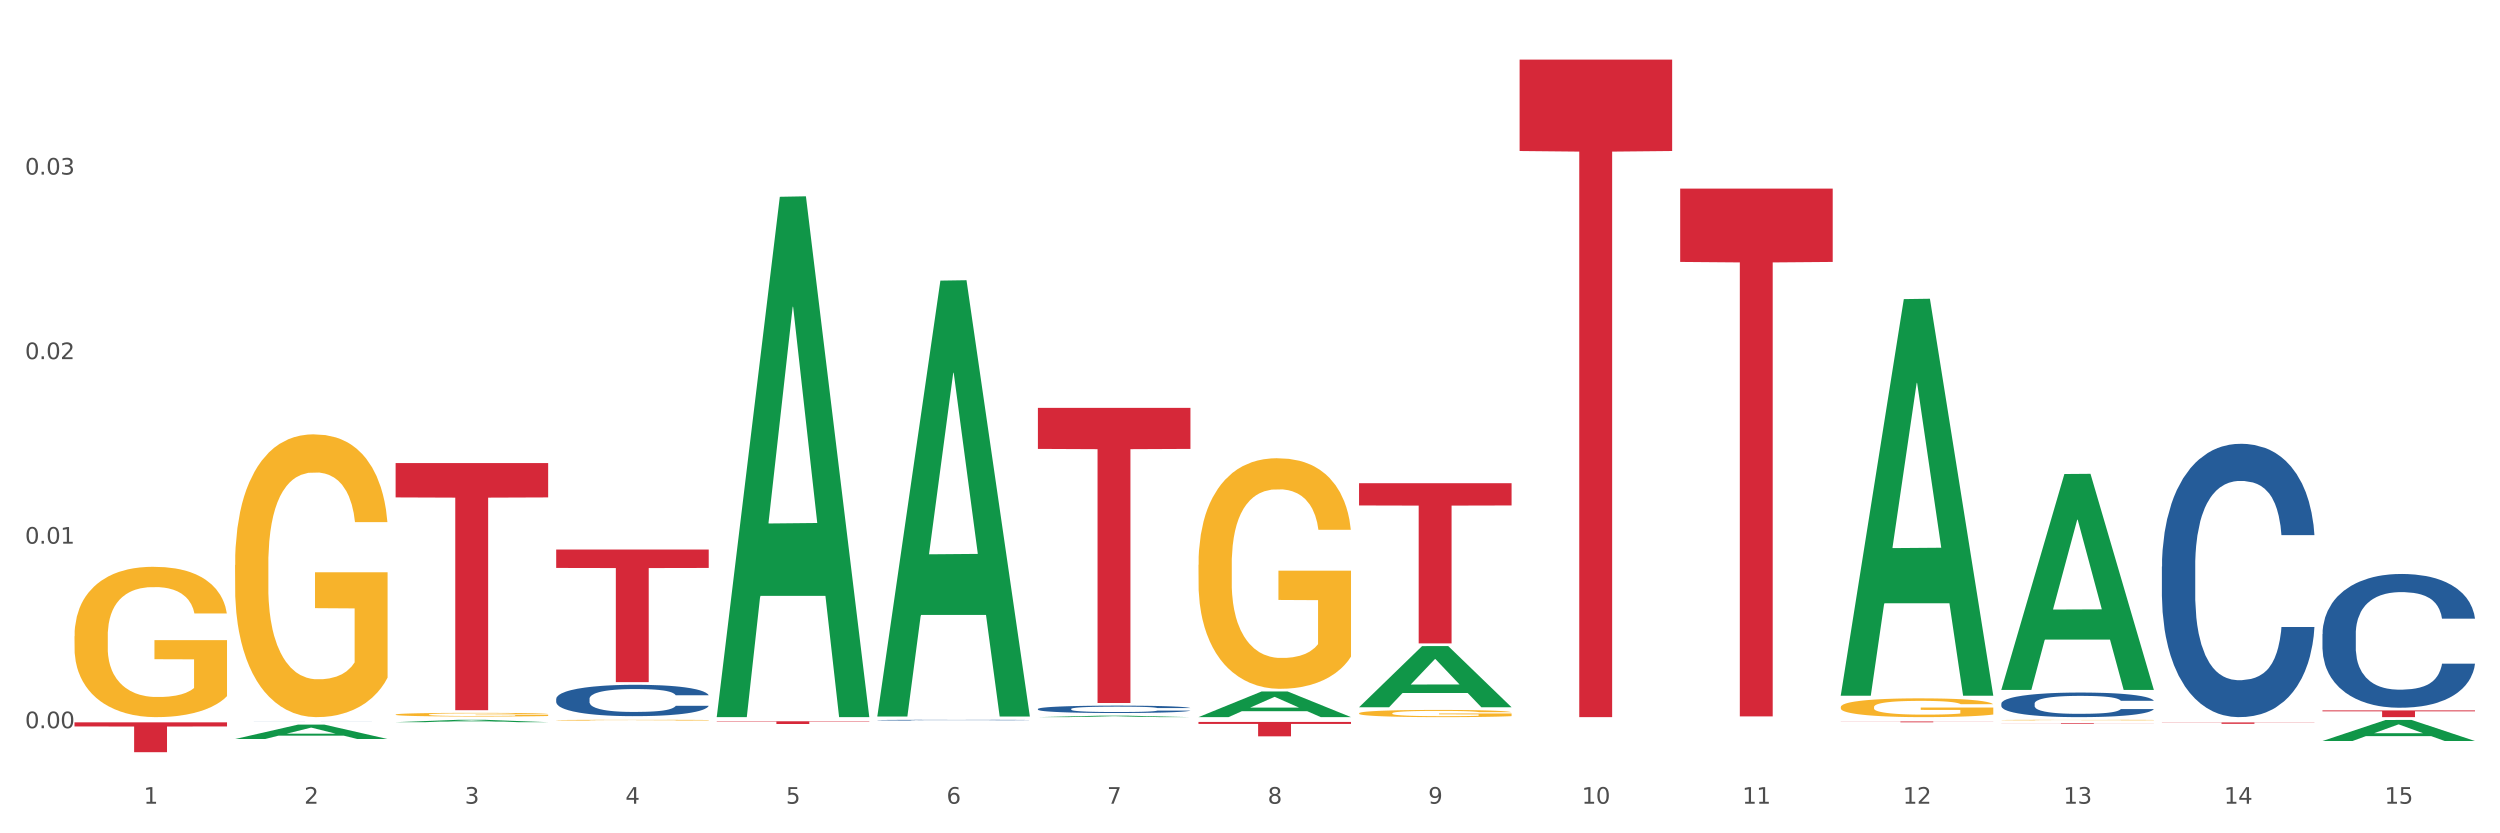 <?xml version="1.0" encoding="utf-8" standalone="no"?>
<!DOCTYPE svg PUBLIC "-//W3C//DTD SVG 1.1//EN"
  "http://www.w3.org/Graphics/SVG/1.1/DTD/svg11.dtd">
<svg xmlns:xlink="http://www.w3.org/1999/xlink" width="1080pt" height="360pt" viewBox="0 0 1080 360" xmlns="http://www.w3.org/2000/svg" version="1.1">
 <rect x="0" y="0" width="1080" height="360" fill="#333333" stroke="none"/>
 <defs>
  <style type="text/css">*{stroke-linejoin: round; stroke-linecap: butt}</style>
 </defs>
 <g id="figure_1">
  <g id="patch_1">
   <path d="M 0 360 
L 1080 360 
L 1080 0 
L 0 0 
z
" style="fill: #ffffff; stroke: #ffffff; stroke-linejoin: miter"/>
  </g>
  <g id="axes_1">
   <g id="matplotlib.axis_1">
    <g id="xtick_1">
     <g id="text_1">
      <!-- 1 -->
      <g style="fill: #4d4d4d" transform="translate(62.07 347.204) scale(0.096 -0.096)">
       <defs>
        <path id="DejaVuSans-31" d="M 794 531 
L 1825 531 
L 1825 4091 
L 703 3866 
L 703 4441 
L 1819 4666 
L 2450 4666 
L 2450 531 
L 3481 531 
L 3481 0 
L 794 0 
L 794 531 
z
" transform="scale(0.016)"/>
       </defs>
       <use xlink:href="#DejaVuSans-31"/>
      </g>
     </g>
    </g>
    <g id="xtick_2">
     <g id="text_2">
      <!-- 2 -->
      <g style="fill: #4d4d4d" transform="translate(131.436 347.204) scale(0.096 -0.096)">
       <defs>
        <path id="DejaVuSans-32" d="M 1228 531 
L 3431 531 
L 3431 0 
L 469 0 
L 469 531 
Q 828 903 1448 1529 
Q 2069 2156 2228 2338 
Q 2531 2678 2651 2914 
Q 2772 3150 2772 3378 
Q 2772 3750 2511 3984 
Q 2250 4219 1831 4219 
Q 1534 4219 1204 4116 
Q 875 4013 500 3803 
L 500 4441 
Q 881 4594 1212 4672 
Q 1544 4750 1819 4750 
Q 2544 4750 2975 4387 
Q 3406 4025 3406 3419 
Q 3406 3131 3298 2873 
Q 3191 2616 2906 2266 
Q 2828 2175 2409 1742 
Q 1991 1309 1228 531 
z
" transform="scale(0.016)"/>
       </defs>
       <use xlink:href="#DejaVuSans-32"/>
      </g>
     </g>
    </g>
    <g id="xtick_3">
     <g id="text_3">
      <!-- 3 -->
      <g style="fill: #4d4d4d" transform="translate(200.802 347.204) scale(0.096 -0.096)">
       <defs>
        <path id="DejaVuSans-33" d="M 2597 2516 
Q 3050 2419 3304 2112 
Q 3559 1806 3559 1356 
Q 3559 666 3084 287 
Q 2609 -91 1734 -91 
Q 1441 -91 1130 -33 
Q 819 25 488 141 
L 488 750 
Q 750 597 1062 519 
Q 1375 441 1716 441 
Q 2309 441 2620 675 
Q 2931 909 2931 1356 
Q 2931 1769 2642 2001 
Q 2353 2234 1838 2234 
L 1294 2234 
L 1294 2753 
L 1863 2753 
Q 2328 2753 2575 2939 
Q 2822 3125 2822 3475 
Q 2822 3834 2567 4026 
Q 2313 4219 1838 4219 
Q 1578 4219 1281 4162 
Q 984 4106 628 3988 
L 628 4550 
Q 988 4650 1302 4700 
Q 1616 4750 1894 4750 
Q 2613 4750 3031 4423 
Q 3450 4097 3450 3541 
Q 3450 3153 3228 2886 
Q 3006 2619 2597 2516 
z
" transform="scale(0.016)"/>
       </defs>
       <use xlink:href="#DejaVuSans-33"/>
      </g>
     </g>
    </g>
    <g id="xtick_4">
     <g id="text_4">
      <!-- 4 -->
      <g style="fill: #4d4d4d" transform="translate(270.169 347.204) scale(0.096 -0.096)">
       <defs>
        <path id="DejaVuSans-34" d="M 2419 4116 
L 825 1625 
L 2419 1625 
L 2419 4116 
z
M 2253 4666 
L 3047 4666 
L 3047 1625 
L 3713 1625 
L 3713 1100 
L 3047 1100 
L 3047 0 
L 2419 0 
L 2419 1100 
L 313 1100 
L 313 1709 
L 2253 4666 
z
" transform="scale(0.016)"/>
       </defs>
       <use xlink:href="#DejaVuSans-34"/>
      </g>
     </g>
    </g>
    <g id="xtick_5">
     <g id="text_5">
      <!-- 5 -->
      <g style="fill: #4d4d4d" transform="translate(339.535 347.204) scale(0.096 -0.096)">
       <defs>
        <path id="DejaVuSans-35" d="M 691 4666 
L 3169 4666 
L 3169 4134 
L 1269 4134 
L 1269 2991 
Q 1406 3038 1543 3061 
Q 1681 3084 1819 3084 
Q 2600 3084 3056 2656 
Q 3513 2228 3513 1497 
Q 3513 744 3044 326 
Q 2575 -91 1722 -91 
Q 1428 -91 1123 -41 
Q 819 9 494 109 
L 494 744 
Q 775 591 1075 516 
Q 1375 441 1709 441 
Q 2250 441 2565 725 
Q 2881 1009 2881 1497 
Q 2881 1984 2565 2268 
Q 2250 2553 1709 2553 
Q 1456 2553 1204 2497 
Q 953 2441 691 2322 
L 691 4666 
z
" transform="scale(0.016)"/>
       </defs>
       <use xlink:href="#DejaVuSans-35"/>
      </g>
     </g>
    </g>
    <g id="xtick_6">
     <g id="text_6">
      <!-- 6 -->
      <g style="fill: #4d4d4d" transform="translate(408.901 347.204) scale(0.096 -0.096)">
       <defs>
        <path id="DejaVuSans-36" d="M 2113 2584 
Q 1688 2584 1439 2293 
Q 1191 2003 1191 1497 
Q 1191 994 1439 701 
Q 1688 409 2113 409 
Q 2538 409 2786 701 
Q 3034 994 3034 1497 
Q 3034 2003 2786 2293 
Q 2538 2584 2113 2584 
z
M 3366 4563 
L 3366 3988 
Q 3128 4100 2886 4159 
Q 2644 4219 2406 4219 
Q 1781 4219 1451 3797 
Q 1122 3375 1075 2522 
Q 1259 2794 1537 2939 
Q 1816 3084 2150 3084 
Q 2853 3084 3261 2657 
Q 3669 2231 3669 1497 
Q 3669 778 3244 343 
Q 2819 -91 2113 -91 
Q 1303 -91 875 529 
Q 447 1150 447 2328 
Q 447 3434 972 4092 
Q 1497 4750 2381 4750 
Q 2619 4750 2861 4703 
Q 3103 4656 3366 4563 
z
" transform="scale(0.016)"/>
       </defs>
       <use xlink:href="#DejaVuSans-36"/>
      </g>
     </g>
    </g>
    <g id="xtick_7">
     <g id="text_7">
      <!-- 7 -->
      <g style="fill: #4d4d4d" transform="translate(478.267 347.204) scale(0.096 -0.096)">
       <defs>
        <path id="DejaVuSans-37" d="M 525 4666 
L 3525 4666 
L 3525 4397 
L 1831 0 
L 1172 0 
L 2766 4134 
L 525 4134 
L 525 4666 
z
" transform="scale(0.016)"/>
       </defs>
       <use xlink:href="#DejaVuSans-37"/>
      </g>
     </g>
    </g>
    <g id="xtick_8">
     <g id="text_8">
      <!-- 8 -->
      <g style="fill: #4d4d4d" transform="translate(547.634 347.204) scale(0.096 -0.096)">
       <defs>
        <path id="DejaVuSans-38" d="M 2034 2216 
Q 1584 2216 1326 1975 
Q 1069 1734 1069 1313 
Q 1069 891 1326 650 
Q 1584 409 2034 409 
Q 2484 409 2743 651 
Q 3003 894 3003 1313 
Q 3003 1734 2745 1975 
Q 2488 2216 2034 2216 
z
M 1403 2484 
Q 997 2584 770 2862 
Q 544 3141 544 3541 
Q 544 4100 942 4425 
Q 1341 4750 2034 4750 
Q 2731 4750 3128 4425 
Q 3525 4100 3525 3541 
Q 3525 3141 3298 2862 
Q 3072 2584 2669 2484 
Q 3125 2378 3379 2068 
Q 3634 1759 3634 1313 
Q 3634 634 3220 271 
Q 2806 -91 2034 -91 
Q 1263 -91 848 271 
Q 434 634 434 1313 
Q 434 1759 690 2068 
Q 947 2378 1403 2484 
z
M 1172 3481 
Q 1172 3119 1398 2916 
Q 1625 2713 2034 2713 
Q 2441 2713 2670 2916 
Q 2900 3119 2900 3481 
Q 2900 3844 2670 4047 
Q 2441 4250 2034 4250 
Q 1625 4250 1398 4047 
Q 1172 3844 1172 3481 
z
" transform="scale(0.016)"/>
       </defs>
       <use xlink:href="#DejaVuSans-38"/>
      </g>
     </g>
    </g>
    <g id="xtick_9">
     <g id="text_9">
      <!-- 9 -->
      <g style="fill: #4d4d4d" transform="translate(617 347.204) scale(0.096 -0.096)">
       <defs>
        <path id="DejaVuSans-39" d="M 703 97 
L 703 672 
Q 941 559 1184 500 
Q 1428 441 1663 441 
Q 2288 441 2617 861 
Q 2947 1281 2994 2138 
Q 2813 1869 2534 1725 
Q 2256 1581 1919 1581 
Q 1219 1581 811 2004 
Q 403 2428 403 3163 
Q 403 3881 828 4315 
Q 1253 4750 1959 4750 
Q 2769 4750 3195 4129 
Q 3622 3509 3622 2328 
Q 3622 1225 3098 567 
Q 2575 -91 1691 -91 
Q 1453 -91 1209 -44 
Q 966 3 703 97 
z
M 1959 2075 
Q 2384 2075 2632 2365 
Q 2881 2656 2881 3163 
Q 2881 3666 2632 3958 
Q 2384 4250 1959 4250 
Q 1534 4250 1286 3958 
Q 1038 3666 1038 3163 
Q 1038 2656 1286 2365 
Q 1534 2075 1959 2075 
z
" transform="scale(0.016)"/>
       </defs>
       <use xlink:href="#DejaVuSans-39"/>
      </g>
     </g>
    </g>
    <g id="xtick_10">
     <g id="text_10">
      <!-- 10 -->
      <g style="fill: #4d4d4d" transform="translate(683.312 347.204) scale(0.096 -0.096)">
       <defs>
        <path id="DejaVuSans-30" d="M 2034 4250 
Q 1547 4250 1301 3770 
Q 1056 3291 1056 2328 
Q 1056 1369 1301 889 
Q 1547 409 2034 409 
Q 2525 409 2770 889 
Q 3016 1369 3016 2328 
Q 3016 3291 2770 3770 
Q 2525 4250 2034 4250 
z
M 2034 4750 
Q 2819 4750 3233 4129 
Q 3647 3509 3647 2328 
Q 3647 1150 3233 529 
Q 2819 -91 2034 -91 
Q 1250 -91 836 529 
Q 422 1150 422 2328 
Q 422 3509 836 4129 
Q 1250 4750 2034 4750 
z
" transform="scale(0.016)"/>
       </defs>
       <use xlink:href="#DejaVuSans-31"/>
       <use xlink:href="#DejaVuSans-30" transform="translate(63.623 0)"/>
      </g>
     </g>
    </g>
    <g id="xtick_11">
     <g id="text_11">
      <!-- 11 -->
      <g style="fill: #4d4d4d" transform="translate(752.678 347.204) scale(0.096 -0.096)">
       <use xlink:href="#DejaVuSans-31"/>
       <use xlink:href="#DejaVuSans-31" transform="translate(63.623 0)"/>
      </g>
     </g>
    </g>
    <g id="xtick_12">
     <g id="text_12">
      <!-- 12 -->
      <g style="fill: #4d4d4d" transform="translate(822.044 347.204) scale(0.096 -0.096)">
       <use xlink:href="#DejaVuSans-31"/>
       <use xlink:href="#DejaVuSans-32" transform="translate(63.623 0)"/>
      </g>
     </g>
    </g>
    <g id="xtick_13">
     <g id="text_13">
      <!-- 13 -->
      <g style="fill: #4d4d4d" transform="translate(891.411 347.204) scale(0.096 -0.096)">
       <use xlink:href="#DejaVuSans-31"/>
       <use xlink:href="#DejaVuSans-33" transform="translate(63.623 0)"/>
      </g>
     </g>
    </g>
    <g id="xtick_14">
     <g id="text_14">
      <!-- 14 -->
      <g style="fill: #4d4d4d" transform="translate(960.777 347.204) scale(0.096 -0.096)">
       <use xlink:href="#DejaVuSans-31"/>
       <use xlink:href="#DejaVuSans-34" transform="translate(63.623 0)"/>
      </g>
     </g>
    </g>
    <g id="xtick_15">
     <g id="text_15">
      <!-- 15 -->
      <g style="fill: #4d4d4d" transform="translate(1030.143 347.204) scale(0.096 -0.096)">
       <use xlink:href="#DejaVuSans-31"/>
       <use xlink:href="#DejaVuSans-35" transform="translate(63.623 0)"/>
      </g>
     </g>
    </g>
    <g id="xtick_16"/>
    <g id="xtick_17"/>
    <g id="xtick_18"/>
    <g id="xtick_19"/>
    <g id="xtick_20"/>
    <g id="xtick_21"/>
    <g id="xtick_22"/>
    <g id="xtick_23"/>
    <g id="xtick_24"/>
    <g id="xtick_25"/>
    <g id="xtick_26"/>
    <g id="xtick_27"/>
    <g id="xtick_28"/>
    <g id="xtick_29"/>
   </g>
   <g id="matplotlib.axis_2">
    <g id="ytick_1">
     <g id="text_16">
      <!-- 0.00 -->
      <g style="fill: #4d4d4d" transform="translate(10.8 314.595) scale(0.096 -0.096)">
       <defs>
        <path id="DejaVuSans-2e" d="M 684 794 
L 1344 794 
L 1344 0 
L 684 0 
L 684 794 
z
" transform="scale(0.016)"/>
       </defs>
       <use xlink:href="#DejaVuSans-30"/>
       <use xlink:href="#DejaVuSans-2e" transform="translate(63.623 0)"/>
       <use xlink:href="#DejaVuSans-30" transform="translate(95.41 0)"/>
       <use xlink:href="#DejaVuSans-30" transform="translate(159.033 0)"/>
      </g>
     </g>
    </g>
    <g id="ytick_2">
     <g id="text_17">
      <!-- 0.01 -->
      <g style="fill: #4d4d4d" transform="translate(10.8 234.872) scale(0.096 -0.096)">
       <use xlink:href="#DejaVuSans-30"/>
       <use xlink:href="#DejaVuSans-2e" transform="translate(63.623 0)"/>
       <use xlink:href="#DejaVuSans-30" transform="translate(95.41 0)"/>
       <use xlink:href="#DejaVuSans-31" transform="translate(159.033 0)"/>
      </g>
     </g>
    </g>
    <g id="ytick_3">
     <g id="text_18">
      <!-- 0.02 -->
      <g style="fill: #4d4d4d" transform="translate(10.8 155.149) scale(0.096 -0.096)">
       <use xlink:href="#DejaVuSans-30"/>
       <use xlink:href="#DejaVuSans-2e" transform="translate(63.623 0)"/>
       <use xlink:href="#DejaVuSans-30" transform="translate(95.41 0)"/>
       <use xlink:href="#DejaVuSans-32" transform="translate(159.033 0)"/>
      </g>
     </g>
    </g>
    <g id="ytick_4">
     <g id="text_19">
      <!-- 0.03 -->
      <g style="fill: #4d4d4d" transform="translate(10.8 75.427) scale(0.096 -0.096)">
       <use xlink:href="#DejaVuSans-30"/>
       <use xlink:href="#DejaVuSans-2e" transform="translate(63.623 0)"/>
       <use xlink:href="#DejaVuSans-30" transform="translate(95.41 0)"/>
       <use xlink:href="#DejaVuSans-33" transform="translate(159.033 0)"/>
      </g>
     </g>
    </g>
    <g id="ytick_5"/>
    <g id="ytick_6"/>
    <g id="ytick_7"/>
    <g id="ytick_8"/>
   </g>
   <g id="PolyCollection_1">
    <path d="M 101.541 319.25 
L 101.609 319.244 
L 128.784 313.022 
L 140.061 313.016 
L 167.439 319.262 
L 154.395 319.262 
L 148.485 317.807 
L 120.427 317.807 
L 120.224 317.831 
L 114.517 319.262 
L 101.541 319.262 
L 101.541 319.25 
L 123.96 316.939 
L 144.952 316.933 
L 134.558 314.347 
L 134.422 314.336 
L 134.286 314.353 
L 123.892 316.933 
L 123.96 316.939 
L 101.541 319.25 
z
" clip-path="url(#pfadc63fbe0)" style="fill: #109648"/>
    <path d="M 725.837 81.467 
L 791.735 81.467 
L 791.735 113.152 
L 765.813 113.366 
L 765.813 309.475 
L 751.603 309.475 
L 751.603 113.366 
L 725.837 113.152 
L 725.837 81.681 
L 725.837 81.467 
z
" clip-path="url(#pfadc63fbe0)" style="fill: #d62839"/>
    <path d="M 656.471 25.759 
L 722.369 25.759 
L 722.369 65.233 
L 696.447 65.499 
L 696.447 309.807 
L 682.237 309.807 
L 682.237 65.499 
L 656.471 65.233 
L 656.471 26.026 
L 656.471 25.759 
z
" clip-path="url(#pfadc63fbe0)" style="fill: #d62839"/>
    <path d="M 587.105 208.74 
L 653.003 208.74 
L 653.003 218.358 
L 627.081 218.423 
L 627.081 277.953 
L 612.871 277.953 
L 612.871 218.423 
L 587.105 218.358 
L 587.105 208.805 
L 587.105 208.74 
z
" clip-path="url(#pfadc63fbe0)" style="fill: #d62839"/>
    <path d="M 517.739 311.868 
L 583.636 311.868 
L 583.636 312.735 
L 557.715 312.741 
L 557.715 318.109 
L 543.504 318.109 
L 543.504 312.741 
L 517.739 312.735 
L 517.739 311.873 
L 517.739 311.868 
z
" clip-path="url(#pfadc63fbe0)" style="fill: #d62839"/>
    <path d="M 448.372 176.21 
L 514.27 176.21 
L 514.27 193.925 
L 488.348 194.045 
L 488.348 303.69 
L 474.138 303.69 
L 474.138 194.045 
L 448.372 193.925 
L 448.372 176.329 
L 448.372 176.21 
z
" clip-path="url(#pfadc63fbe0)" style="fill: #d62839"/>
    <path d="M 240.274 301.921 
L 240.352 301.909 
L 240.352 301.562 
L 240.585 301.092 
L 241.442 300.225 
L 242.533 299.569 
L 244.402 298.802 
L 245.415 298.48 
L 246.739 298.121 
L 249.465 297.539 
L 252.581 297.044 
L 254.762 296.772 
L 256.398 296.598 
L 260.059 296.289 
L 262.162 296.153 
L 264.343 296.041 
L 266.212 295.967 
L 269.328 295.88 
L 271.821 295.843 
L 274.703 295.831 
L 277.117 295.843 
L 280.311 295.893 
L 284.985 296.041 
L 286.776 296.128 
L 289.191 296.276 
L 291.683 296.475 
L 293.709 296.673 
L 296.045 296.957 
L 298.46 297.329 
L 300.797 297.799 
L 302.433 298.232 
L 303.757 298.69 
L 304.925 299.247 
L 305.782 299.854 
L 306.172 300.361 
L 291.917 300.361 
L 291.528 299.903 
L 290.749 299.408 
L 289.97 299.074 
L 289.113 298.802 
L 287.789 298.492 
L 286.62 298.294 
L 284.673 298.059 
L 282.881 297.91 
L 281.401 297.824 
L 279.61 297.749 
L 275.793 297.675 
L 273.067 297.675 
L 271.353 297.7 
L 269.25 297.762 
L 267.458 297.849 
L 265.355 297.997 
L 263.72 298.158 
L 262.084 298.368 
L 261.149 298.517 
L 259.747 298.789 
L 258.812 299.012 
L 257.566 299.396 
L 256.865 299.668 
L 255.619 300.374 
L 255.073 300.894 
L 254.84 301.252 
L 254.684 301.649 
L 254.684 303.58 
L 255.151 304.446 
L 255.541 304.817 
L 256.164 305.238 
L 257.332 305.783 
L 259.046 306.315 
L 260.838 306.699 
L 262.318 306.934 
L 263.72 307.107 
L 265.122 307.244 
L 266.835 307.367 
L 268.237 307.442 
L 270.341 307.516 
L 272.833 307.553 
L 274.78 307.553 
L 278.753 307.491 
L 280.545 307.429 
L 282.258 307.343 
L 284.128 307.206 
L 285.608 307.058 
L 286.465 306.946 
L 287.867 306.711 
L 288.957 306.464 
L 289.892 306.179 
L 290.515 305.931 
L 291.216 305.56 
L 291.761 305.139 
L 291.917 304.916 
L 306.172 304.916 
L 305.86 305.362 
L 305.315 305.795 
L 304.224 306.377 
L 303.367 306.711 
L 302.043 307.12 
L 300.641 307.466 
L 298.694 307.85 
L 296.902 308.135 
L 295.033 308.382 
L 293.008 308.605 
L 289.347 308.915 
L 288.022 309.001 
L 285.218 309.15 
L 283.037 309.236 
L 279.844 309.323 
L 276.572 309.373 
L 273.145 309.385 
L 270.107 309.36 
L 266.757 309.286 
L 264.654 309.212 
L 262.318 309.1 
L 259.591 308.927 
L 257.021 308.717 
L 254.606 308.469 
L 252.347 308.184 
L 250.244 307.862 
L 247.518 307.33 
L 245.493 306.81 
L 244.013 306.328 
L 243 305.919 
L 241.987 305.399 
L 241.442 305.04 
L 240.585 304.174 
L 240.274 303.369 
L 240.274 301.921 
z
" clip-path="url(#pfadc63fbe0)" style="fill: #255c99"/>
    <path d="M 240.274 237.387 
L 306.172 237.387 
L 306.172 245.35 
L 280.25 245.404 
L 280.25 294.69 
L 266.039 294.69 
L 266.039 245.404 
L 240.274 245.35 
L 240.274 237.441 
L 240.274 237.387 
z
" clip-path="url(#pfadc63fbe0)" style="fill: #d62839"/>
    <path d="M 170.907 200.046 
L 236.805 200.046 
L 236.805 214.883 
L 210.883 214.983 
L 210.883 306.811 
L 196.673 306.811 
L 196.673 214.983 
L 170.907 214.883 
L 170.907 200.146 
L 170.907 200.046 
z
" clip-path="url(#pfadc63fbe0)" style="fill: #d62839"/>
    <path d="M 32.175 312.048 
L 98.073 312.048 
L 98.073 313.841 
L 72.151 313.853 
L 72.151 324.95 
L 57.941 324.95 
L 57.941 313.853 
L 32.175 313.841 
L 32.175 312.061 
L 32.175 312.048 
z
" clip-path="url(#pfadc63fbe0)" style="fill: #d62839"/>
    <path d="M 864.57 311.076 
L 864.647 311.076 
L 864.647 311.067 
L 864.803 311.059 
L 865.581 311.04 
L 866.748 311.024 
L 867.604 311.015 
L 868.46 311.009 
L 869.471 311.002 
L 870.716 310.995 
L 872.972 310.984 
L 874.373 310.979 
L 876.084 310.973 
L 879.196 310.965 
L 881.453 310.96 
L 883.787 310.957 
L 887.599 310.952 
L 890.089 310.95 
L 892.734 310.949 
L 895.924 310.948 
L 898.336 310.947 
L 903.626 310.948 
L 908.139 310.95 
L 910.317 310.952 
L 913.118 310.955 
L 914.596 310.957 
L 917.008 310.961 
L 919.498 310.967 
L 921.209 310.971 
L 923.777 310.98 
L 925.722 310.988 
L 927.511 310.999 
L 928.445 311.007 
L 929.145 311.013 
L 929.767 311.021 
L 930.39 311.034 
L 916.385 311.034 
L 915.841 311.025 
L 914.985 311.016 
L 913.74 311.008 
L 912.651 311.003 
L 910.784 310.997 
L 909.072 310.993 
L 907.283 310.99 
L 905.104 310.987 
L 903.393 310.986 
L 900.981 310.985 
L 896.235 310.985 
L 893.045 310.987 
L 890.867 310.99 
L 889.466 310.992 
L 888.221 310.995 
L 886.821 310.998 
L 885.187 311.003 
L 884.02 311.008 
L 882.853 311.014 
L 881.919 311.02 
L 881.064 311.028 
L 880.363 311.035 
L 879.819 311.043 
L 879.352 311.053 
L 878.963 311.069 
L 878.963 311.104 
L 879.119 311.112 
L 879.508 311.122 
L 879.974 311.13 
L 880.752 311.139 
L 881.453 311.146 
L 882.775 311.155 
L 884.253 311.162 
L 885.42 311.167 
L 886.587 311.171 
L 888.61 311.177 
L 890.867 311.181 
L 892.812 311.184 
L 895.457 311.187 
L 897.246 311.188 
L 898.802 311.188 
L 902.615 311.188 
L 905.338 311.188 
L 908.372 311.186 
L 910.706 311.183 
L 912.651 311.181 
L 914.829 311.176 
L 916.23 311.172 
L 916.23 311.119 
L 899.114 311.118 
L 899.114 311.083 
L 930.468 311.083 
L 930.468 311.187 
L 929.145 311.192 
L 927.667 311.197 
L 926.111 311.201 
L 923.777 311.207 
L 920.976 311.212 
L 918.486 311.215 
L 915.841 311.218 
L 912.729 311.221 
L 908.683 311.224 
L 906.193 311.225 
L 903.081 311.225 
L 899.425 311.226 
L 896.235 311.225 
L 893.123 311.224 
L 889.855 311.222 
L 886.665 311.218 
L 884.253 311.215 
L 881.842 311.211 
L 879.274 311.206 
L 877.251 311.201 
L 875.695 311.196 
L 873.984 311.19 
L 872.116 311.182 
L 870.716 311.176 
L 869.471 311.168 
L 868.149 311.159 
L 867.215 311.151 
L 866.281 311.142 
L 865.737 311.134 
L 865.114 311.123 
L 864.647 311.107 
L 864.57 311.076 
z
" clip-path="url(#pfadc63fbe0)" style="fill: #f7b32b"/>
    <path d="M 795.203 311.671 
L 861.101 311.671 
L 861.101 311.722 
L 835.179 311.722 
L 835.179 312.035 
L 820.969 312.035 
L 820.969 311.722 
L 795.203 311.722 
L 795.203 311.671 
L 795.203 311.671 
z
" clip-path="url(#pfadc63fbe0)" style="fill: #d62839"/>
    <path d="M 795.203 305.438 
L 795.281 305.43 
L 795.281 305.163 
L 795.437 304.933 
L 796.215 304.377 
L 797.382 303.917 
L 798.238 303.672 
L 799.094 303.472 
L 800.105 303.272 
L 801.35 303.064 
L 803.606 302.76 
L 805.006 302.604 
L 806.718 302.441 
L 809.83 302.204 
L 812.086 302.07 
L 814.42 301.959 
L 818.233 301.826 
L 820.722 301.766 
L 823.368 301.722 
L 826.557 301.692 
L 828.969 301.685 
L 834.26 301.707 
L 838.772 301.774 
L 840.951 301.826 
L 843.752 301.915 
L 845.23 301.974 
L 847.642 302.093 
L 850.131 302.248 
L 851.843 302.382 
L 854.41 302.634 
L 856.355 302.886 
L 858.145 303.198 
L 859.078 303.413 
L 859.779 303.613 
L 860.401 303.843 
L 861.024 304.207 
L 847.019 304.207 
L 846.475 303.947 
L 845.619 303.702 
L 844.374 303.465 
L 843.285 303.316 
L 841.418 303.131 
L 839.706 303.012 
L 837.916 302.923 
L 835.738 302.849 
L 834.026 302.812 
L 831.615 302.782 
L 826.869 302.79 
L 823.679 302.849 
L 821.5 302.923 
L 820.1 302.99 
L 818.855 303.064 
L 817.455 303.168 
L 815.821 303.324 
L 814.654 303.465 
L 813.487 303.643 
L 812.553 303.821 
L 811.697 304.029 
L 810.997 304.251 
L 810.453 304.481 
L 809.986 304.763 
L 809.597 305.23 
L 809.597 306.246 
L 809.752 306.476 
L 810.141 306.78 
L 810.608 307.01 
L 811.386 307.285 
L 812.086 307.47 
L 813.409 307.737 
L 814.887 307.96 
L 816.054 308.101 
L 817.221 308.219 
L 819.244 308.382 
L 821.5 308.516 
L 823.445 308.598 
L 826.091 308.672 
L 827.88 308.701 
L 829.436 308.716 
L 833.248 308.716 
L 835.971 308.694 
L 839.006 308.642 
L 841.34 308.575 
L 843.285 308.494 
L 845.463 308.36 
L 846.864 308.234 
L 846.864 306.684 
L 829.747 306.676 
L 829.747 305.645 
L 861.101 305.645 
L 861.101 308.672 
L 859.779 308.827 
L 858.3 308.968 
L 856.744 309.094 
L 854.41 309.25 
L 851.61 309.399 
L 849.12 309.502 
L 846.475 309.591 
L 843.363 309.673 
L 839.317 309.747 
L 836.827 309.777 
L 833.715 309.799 
L 830.059 309.807 
L 826.869 309.792 
L 823.757 309.755 
L 820.489 309.688 
L 817.299 309.591 
L 814.887 309.495 
L 812.475 309.376 
L 809.908 309.221 
L 807.885 309.072 
L 806.329 308.939 
L 804.617 308.768 
L 802.75 308.546 
L 801.35 308.345 
L 800.105 308.138 
L 798.782 307.871 
L 797.849 307.641 
L 796.915 307.351 
L 796.37 307.136 
L 795.748 306.803 
L 795.281 306.335 
L 795.203 305.438 
z
" clip-path="url(#pfadc63fbe0)" style="fill: #f7b32b"/>
    <path d="M 517.739 243.985 
L 517.816 243.894 
L 517.816 240.619 
L 517.972 237.798 
L 518.75 230.974 
L 519.917 225.333 
L 520.773 222.331 
L 521.629 219.874 
L 522.64 217.418 
L 523.885 214.87 
L 526.141 211.14 
L 527.542 209.229 
L 529.253 207.228 
L 532.365 204.316 
L 534.621 202.678 
L 536.956 201.314 
L 540.768 199.676 
L 543.257 198.948 
L 545.903 198.402 
L 549.093 198.038 
L 551.504 197.947 
L 556.795 198.22 
L 561.307 199.039 
L 563.486 199.676 
L 566.287 200.768 
L 567.765 201.496 
L 570.177 202.951 
L 572.666 204.862 
L 574.378 206.5 
L 576.946 209.593 
L 578.891 212.687 
L 580.68 216.508 
L 581.614 219.146 
L 582.314 221.603 
L 582.936 224.423 
L 583.559 228.882 
L 569.554 228.882 
L 569.01 225.697 
L 568.154 222.695 
L 566.909 219.783 
L 565.82 217.964 
L 563.953 215.689 
L 562.241 214.233 
L 560.452 213.142 
L 558.273 212.232 
L 556.562 211.777 
L 554.15 211.413 
L 549.404 211.504 
L 546.214 212.232 
L 544.035 213.142 
L 542.635 213.96 
L 541.39 214.87 
L 539.99 216.144 
L 538.356 218.055 
L 537.189 219.783 
L 536.022 221.967 
L 535.088 224.151 
L 534.232 226.698 
L 533.532 229.428 
L 532.988 232.248 
L 532.521 235.705 
L 532.132 241.437 
L 532.132 253.902 
L 532.287 256.723 
L 532.676 260.453 
L 533.143 263.273 
L 533.921 266.64 
L 534.621 268.914 
L 535.944 272.19 
L 537.422 274.919 
L 538.589 276.648 
L 539.756 278.104 
L 541.779 280.105 
L 544.035 281.743 
L 545.981 282.744 
L 548.626 283.654 
L 550.415 284.018 
L 551.971 284.2 
L 555.784 284.2 
L 558.507 283.927 
L 561.541 283.29 
L 563.875 282.471 
L 565.82 281.47 
L 567.998 279.832 
L 569.399 278.286 
L 569.399 259.27 
L 552.282 259.179 
L 552.282 246.532 
L 583.636 246.532 
L 583.636 283.654 
L 582.314 285.564 
L 580.836 287.293 
L 579.28 288.84 
L 576.946 290.75 
L 574.145 292.57 
L 571.655 293.844 
L 569.01 294.936 
L 565.898 295.937 
L 561.852 296.846 
L 559.362 297.21 
L 556.25 297.483 
L 552.594 297.574 
L 549.404 297.392 
L 546.292 296.937 
L 543.024 296.119 
L 539.834 294.936 
L 537.422 293.753 
L 535.01 292.297 
L 532.443 290.387 
L 530.42 288.567 
L 528.864 286.929 
L 527.153 284.837 
L 525.285 282.107 
L 523.885 279.651 
L 522.64 277.103 
L 521.317 273.828 
L 520.384 271.007 
L 519.45 267.459 
L 518.906 264.82 
L 518.283 260.726 
L 517.816 254.994 
L 517.739 243.985 
z
" clip-path="url(#pfadc63fbe0)" style="fill: #f7b32b"/>
    <path d="M 240.274 311.129 
L 240.351 311.128 
L 240.351 311.115 
L 240.507 311.104 
L 241.285 311.077 
L 242.452 311.055 
L 243.308 311.043 
L 244.164 311.034 
L 245.175 311.024 
L 246.42 311.014 
L 248.676 310.999 
L 250.077 310.992 
L 251.788 310.984 
L 254.9 310.972 
L 257.157 310.966 
L 259.491 310.961 
L 263.303 310.954 
L 265.793 310.951 
L 268.438 310.949 
L 271.628 310.948 
L 274.04 310.947 
L 279.33 310.948 
L 283.843 310.952 
L 286.021 310.954 
L 288.822 310.958 
L 290.3 310.961 
L 292.712 310.967 
L 295.202 310.974 
L 296.913 310.981 
L 299.481 310.993 
L 301.426 311.005 
L 303.215 311.02 
L 304.149 311.031 
L 304.849 311.04 
L 305.471 311.052 
L 306.094 311.069 
L 292.089 311.069 
L 291.545 311.057 
L 290.689 311.045 
L 289.444 311.033 
L 288.355 311.026 
L 286.488 311.017 
L 284.776 311.011 
L 282.987 311.007 
L 280.808 311.004 
L 279.097 311.002 
L 276.685 311 
L 271.939 311.001 
L 268.749 311.004 
L 266.571 311.007 
L 265.17 311.01 
L 263.925 311.014 
L 262.525 311.019 
L 260.891 311.026 
L 259.724 311.033 
L 258.557 311.042 
L 257.623 311.05 
L 256.768 311.06 
L 256.067 311.071 
L 255.523 311.082 
L 255.056 311.096 
L 254.667 311.119 
L 254.667 311.168 
L 254.823 311.179 
L 255.212 311.193 
L 255.678 311.205 
L 256.456 311.218 
L 257.157 311.227 
L 258.479 311.24 
L 259.957 311.25 
L 261.124 311.257 
L 262.291 311.263 
L 264.314 311.271 
L 266.571 311.277 
L 268.516 311.281 
L 271.161 311.285 
L 272.95 311.286 
L 274.506 311.287 
L 278.319 311.287 
L 281.042 311.286 
L 284.076 311.283 
L 286.41 311.28 
L 288.355 311.276 
L 290.533 311.27 
L 291.934 311.264 
L 291.934 311.189 
L 274.818 311.188 
L 274.818 311.139 
L 306.172 311.139 
L 306.172 311.285 
L 304.849 311.292 
L 303.371 311.299 
L 301.815 311.305 
L 299.481 311.313 
L 296.68 311.32 
L 294.19 311.325 
L 291.545 311.329 
L 288.433 311.333 
L 284.387 311.337 
L 281.897 311.338 
L 278.785 311.339 
L 275.129 311.34 
L 271.939 311.339 
L 268.827 311.337 
L 265.559 311.334 
L 262.369 311.329 
L 259.957 311.325 
L 257.546 311.319 
L 254.978 311.311 
L 252.955 311.304 
L 251.399 311.298 
L 249.688 311.289 
L 247.82 311.279 
L 246.42 311.269 
L 245.175 311.259 
L 243.853 311.246 
L 242.919 311.235 
L 241.985 311.221 
L 241.441 311.211 
L 240.818 311.194 
L 240.351 311.172 
L 240.274 311.129 
z
" clip-path="url(#pfadc63fbe0)" style="fill: #f7b32b"/>
    <path d="M 170.907 308.684 
L 170.985 308.683 
L 170.985 308.63 
L 171.141 308.586 
L 171.919 308.477 
L 173.086 308.387 
L 173.942 308.34 
L 174.798 308.301 
L 175.809 308.262 
L 177.054 308.221 
L 179.31 308.162 
L 180.71 308.131 
L 182.422 308.099 
L 185.534 308.053 
L 187.79 308.027 
L 190.124 308.005 
L 193.937 307.979 
L 196.426 307.968 
L 199.072 307.959 
L 202.261 307.953 
L 204.673 307.952 
L 209.964 307.956 
L 214.476 307.969 
L 216.655 307.979 
L 219.456 307.997 
L 220.934 308.008 
L 223.346 308.031 
L 225.835 308.062 
L 227.547 308.088 
L 230.114 308.137 
L 232.059 308.186 
L 233.849 308.247 
L 234.783 308.289 
L 235.483 308.328 
L 236.105 308.373 
L 236.728 308.444 
L 222.723 308.444 
L 222.179 308.393 
L 221.323 308.345 
L 220.078 308.299 
L 218.989 308.27 
L 217.122 308.234 
L 215.41 308.211 
L 213.62 308.194 
L 211.442 308.179 
L 209.73 308.172 
L 207.319 308.166 
L 202.573 308.167 
L 199.383 308.179 
L 197.204 308.194 
L 195.804 308.207 
L 194.559 308.221 
L 193.159 308.241 
L 191.525 308.272 
L 190.358 308.299 
L 189.191 308.334 
L 188.257 308.369 
L 187.401 308.409 
L 186.701 308.452 
L 186.157 308.497 
L 185.69 308.552 
L 185.301 308.643 
L 185.301 308.842 
L 185.456 308.887 
L 185.845 308.946 
L 186.312 308.991 
L 187.09 309.044 
L 187.79 309.08 
L 189.113 309.133 
L 190.591 309.176 
L 191.758 309.203 
L 192.925 309.227 
L 194.948 309.258 
L 197.204 309.284 
L 199.149 309.3 
L 201.795 309.315 
L 203.584 309.321 
L 205.14 309.324 
L 208.952 309.324 
L 211.675 309.319 
L 214.71 309.309 
L 217.044 309.296 
L 218.989 309.28 
L 221.167 309.254 
L 222.568 309.229 
L 222.568 308.927 
L 205.451 308.926 
L 205.451 308.725 
L 236.805 308.725 
L 236.805 309.315 
L 235.483 309.345 
L 234.004 309.373 
L 232.448 309.397 
L 230.114 309.428 
L 227.314 309.457 
L 224.824 309.477 
L 222.179 309.494 
L 219.067 309.51 
L 215.021 309.525 
L 212.531 309.53 
L 209.419 309.535 
L 205.763 309.536 
L 202.573 309.533 
L 199.461 309.526 
L 196.193 309.513 
L 193.003 309.494 
L 190.591 309.475 
L 188.179 309.452 
L 185.612 309.422 
L 183.589 309.393 
L 182.033 309.367 
L 180.321 309.334 
L 178.454 309.29 
L 177.054 309.251 
L 175.809 309.211 
L 174.486 309.159 
L 173.553 309.114 
L 172.619 309.057 
L 172.074 309.015 
L 171.452 308.95 
L 170.985 308.859 
L 170.907 308.684 
z
" clip-path="url(#pfadc63fbe0)" style="fill: #f7b32b"/>
    <path d="M 101.541 244.086 
L 101.619 243.975 
L 101.619 239.958 
L 101.775 236.499 
L 102.553 228.13 
L 103.72 221.212 
L 104.575 217.53 
L 105.431 214.518 
L 106.443 211.505 
L 107.688 208.381 
L 109.944 203.806 
L 111.344 201.463 
L 113.056 199.008 
L 116.168 195.437 
L 118.424 193.429 
L 120.758 191.755 
L 124.57 189.747 
L 127.06 188.854 
L 129.705 188.185 
L 132.895 187.738 
L 135.307 187.627 
L 140.598 187.962 
L 145.11 188.966 
L 147.289 189.747 
L 150.089 191.086 
L 151.568 191.979 
L 153.979 193.764 
L 156.469 196.107 
L 158.181 198.115 
L 160.748 201.909 
L 162.693 205.703 
L 164.483 210.389 
L 165.416 213.625 
L 166.117 216.638 
L 166.739 220.097 
L 167.361 225.564 
L 153.357 225.564 
L 152.812 221.659 
L 151.957 217.977 
L 150.712 214.406 
L 149.623 212.174 
L 147.755 209.385 
L 146.044 207.6 
L 144.254 206.261 
L 142.076 205.145 
L 140.364 204.587 
L 137.952 204.141 
L 133.206 204.252 
L 130.017 205.145 
L 127.838 206.261 
L 126.438 207.265 
L 125.193 208.381 
L 123.792 209.943 
L 122.159 212.286 
L 120.992 214.406 
L 119.825 217.084 
L 118.891 219.762 
L 118.035 222.886 
L 117.335 226.233 
L 116.79 229.692 
L 116.324 233.932 
L 115.935 240.962 
L 115.935 256.248 
L 116.09 259.707 
L 116.479 264.282 
L 116.946 267.741 
L 117.724 271.869 
L 118.424 274.659 
L 119.747 278.676 
L 121.225 282.023 
L 122.392 284.143 
L 123.559 285.928 
L 125.582 288.383 
L 127.838 290.392 
L 129.783 291.619 
L 132.428 292.735 
L 134.218 293.181 
L 135.774 293.404 
L 139.586 293.404 
L 142.309 293.07 
L 145.343 292.289 
L 147.678 291.284 
L 149.623 290.057 
L 151.801 288.048 
L 153.201 286.152 
L 153.201 262.832 
L 136.085 262.72 
L 136.085 247.21 
L 167.439 247.21 
L 167.439 292.735 
L 166.117 295.078 
L 164.638 297.198 
L 163.082 299.095 
L 160.748 301.438 
L 157.947 303.67 
L 155.458 305.232 
L 152.812 306.571 
L 149.7 307.798 
L 145.655 308.914 
L 143.165 309.36 
L 140.053 309.695 
L 136.396 309.807 
L 133.206 309.583 
L 130.094 309.025 
L 126.827 308.021 
L 123.637 306.571 
L 121.225 305.12 
L 118.813 303.335 
L 116.246 300.992 
L 114.223 298.76 
L 112.667 296.752 
L 110.955 294.185 
L 109.088 290.838 
L 107.688 287.825 
L 106.443 284.701 
L 105.12 280.684 
L 104.186 277.225 
L 103.253 272.874 
L 102.708 269.638 
L 102.086 264.617 
L 101.619 257.587 
L 101.541 244.086 
z
" clip-path="url(#pfadc63fbe0)" style="fill: #f7b32b"/>
    <path d="M 32.175 274.869 
L 32.253 274.81 
L 32.253 272.674 
L 32.408 270.836 
L 33.186 266.387 
L 34.353 262.709 
L 35.209 260.752 
L 36.065 259.15 
L 37.076 257.549 
L 38.321 255.888 
L 40.578 253.456 
L 41.978 252.21 
L 43.69 250.905 
L 46.802 249.007 
L 49.058 247.94 
L 51.392 247.05 
L 55.204 245.982 
L 57.694 245.508 
L 60.339 245.152 
L 63.529 244.914 
L 65.941 244.855 
L 71.231 245.033 
L 75.744 245.567 
L 77.922 245.982 
L 80.723 246.694 
L 82.201 247.168 
L 84.613 248.117 
L 87.103 249.363 
L 88.815 250.431 
L 91.382 252.448 
L 93.327 254.464 
L 95.116 256.956 
L 96.05 258.676 
L 96.75 260.277 
L 97.373 262.116 
L 97.995 265.023 
L 83.991 265.023 
L 83.446 262.947 
L 82.59 260.989 
L 81.346 259.091 
L 80.256 257.905 
L 78.389 256.422 
L 76.677 255.473 
L 74.888 254.761 
L 72.71 254.168 
L 70.998 253.871 
L 68.586 253.634 
L 63.84 253.693 
L 60.65 254.168 
L 58.472 254.761 
L 57.071 255.295 
L 55.827 255.888 
L 54.426 256.718 
L 52.792 257.964 
L 51.625 259.091 
L 50.458 260.515 
L 49.525 261.938 
L 48.669 263.599 
L 47.969 265.379 
L 47.424 267.217 
L 46.957 269.471 
L 46.568 273.208 
L 46.568 281.335 
L 46.724 283.173 
L 47.113 285.605 
L 47.58 287.444 
L 48.358 289.639 
L 49.058 291.122 
L 50.381 293.257 
L 51.859 295.037 
L 53.026 296.164 
L 54.193 297.113 
L 56.216 298.418 
L 58.472 299.485 
L 60.417 300.138 
L 63.062 300.731 
L 64.852 300.968 
L 66.408 301.087 
L 70.22 301.087 
L 72.943 300.909 
L 75.977 300.494 
L 78.311 299.96 
L 80.256 299.308 
L 82.435 298.24 
L 83.835 297.231 
L 83.835 284.834 
L 66.719 284.775 
L 66.719 276.53 
L 98.073 276.53 
L 98.073 300.731 
L 96.75 301.977 
L 95.272 303.104 
L 93.716 304.112 
L 91.382 305.358 
L 88.581 306.544 
L 86.091 307.375 
L 83.446 308.086 
L 80.334 308.739 
L 76.288 309.332 
L 73.799 309.569 
L 70.687 309.747 
L 67.03 309.807 
L 63.84 309.688 
L 60.728 309.391 
L 57.461 308.857 
L 54.271 308.086 
L 51.859 307.315 
L 49.447 306.366 
L 46.879 305.121 
L 44.857 303.934 
L 43.301 302.866 
L 41.589 301.502 
L 39.722 299.723 
L 38.321 298.121 
L 37.076 296.46 
L 35.754 294.325 
L 34.82 292.486 
L 33.887 290.173 
L 33.342 288.453 
L 32.72 285.783 
L 32.253 282.046 
L 32.175 274.869 
z
" clip-path="url(#pfadc63fbe0)" style="fill: #f7b32b"/>
    <path d="M 1003.302 273.919 
L 1003.38 273.866 
L 1003.38 272.389 
L 1003.614 270.383 
L 1004.47 266.688 
L 1005.561 263.891 
L 1007.43 260.618 
L 1008.443 259.246 
L 1009.767 257.715 
L 1012.494 255.235 
L 1015.609 253.123 
L 1017.79 251.962 
L 1019.426 251.223 
L 1023.087 249.904 
L 1025.19 249.323 
L 1027.371 248.848 
L 1029.241 248.531 
L 1032.356 248.162 
L 1034.849 248.004 
L 1037.731 247.951 
L 1040.146 248.004 
L 1043.339 248.215 
L 1048.013 248.848 
L 1049.805 249.218 
L 1052.219 249.851 
L 1054.712 250.695 
L 1056.737 251.54 
L 1059.074 252.754 
L 1061.489 254.337 
L 1063.825 256.343 
L 1065.461 258.19 
L 1066.785 260.143 
L 1067.954 262.518 
L 1068.811 265.105 
L 1069.2 267.269 
L 1054.945 267.269 
L 1054.556 265.316 
L 1053.777 263.205 
L 1052.998 261.78 
L 1052.141 260.618 
L 1050.817 259.299 
L 1049.649 258.454 
L 1047.701 257.451 
L 1045.91 256.818 
L 1044.43 256.449 
L 1042.638 256.132 
L 1038.822 255.815 
L 1036.095 255.815 
L 1034.382 255.921 
L 1032.278 256.185 
L 1030.487 256.554 
L 1028.384 257.188 
L 1026.748 257.874 
L 1025.112 258.771 
L 1024.178 259.404 
L 1022.775 260.566 
L 1021.841 261.516 
L 1020.594 263.152 
L 1019.893 264.313 
L 1018.647 267.322 
L 1018.102 269.538 
L 1017.868 271.069 
L 1017.712 272.758 
L 1017.712 280.992 
L 1018.18 284.687 
L 1018.569 286.27 
L 1019.192 288.065 
L 1020.361 290.387 
L 1022.074 292.657 
L 1023.866 294.293 
L 1025.346 295.296 
L 1026.748 296.035 
L 1028.15 296.615 
L 1029.864 297.143 
L 1031.266 297.46 
L 1033.369 297.776 
L 1035.862 297.935 
L 1037.809 297.935 
L 1041.781 297.671 
L 1043.573 297.407 
L 1045.287 297.038 
L 1047.156 296.457 
L 1048.636 295.824 
L 1049.493 295.349 
L 1050.895 294.346 
L 1051.986 293.29 
L 1052.92 292.076 
L 1053.543 291.02 
L 1054.244 289.437 
L 1054.79 287.642 
L 1054.945 286.692 
L 1069.2 286.692 
L 1068.888 288.593 
L 1068.343 290.44 
L 1067.253 292.921 
L 1066.396 294.346 
L 1065.072 296.087 
L 1063.67 297.565 
L 1061.722 299.202 
L 1059.931 300.416 
L 1058.061 301.471 
L 1056.036 302.421 
L 1052.375 303.741 
L 1051.051 304.11 
L 1048.247 304.744 
L 1046.066 305.113 
L 1042.872 305.483 
L 1039.6 305.694 
L 1036.173 305.746 
L 1033.135 305.641 
L 1029.786 305.324 
L 1027.683 305.008 
L 1025.346 304.533 
L 1022.62 303.794 
L 1020.049 302.896 
L 1017.634 301.841 
L 1015.376 300.627 
L 1013.272 299.254 
L 1010.546 296.985 
L 1008.521 294.768 
L 1007.041 292.709 
L 1006.028 290.968 
L 1005.016 288.751 
L 1004.47 287.22 
L 1003.614 283.525 
L 1003.302 280.095 
L 1003.302 273.919 
z
" clip-path="url(#pfadc63fbe0)" style="fill: #255c99"/>
    <path d="M 933.936 244.773 
L 934.014 244.665 
L 934.014 241.646 
L 934.247 237.547 
L 935.104 229.998 
L 936.195 224.282 
L 938.064 217.595 
L 939.077 214.791 
L 940.401 211.664 
L 943.127 206.595 
L 946.243 202.281 
L 948.424 199.908 
L 950.06 198.398 
L 953.721 195.702 
L 955.824 194.515 
L 958.005 193.545 
L 959.874 192.898 
L 962.99 192.143 
L 965.483 191.819 
L 968.365 191.711 
L 970.779 191.819 
L 973.973 192.251 
L 978.647 193.545 
L 980.438 194.3 
L 982.853 195.594 
L 985.346 197.32 
L 987.371 199.045 
L 989.708 201.526 
L 992.122 204.761 
L 994.459 208.859 
L 996.095 212.634 
L 997.419 216.625 
L 998.587 221.478 
L 999.444 226.762 
L 999.834 231.184 
L 985.579 231.184 
L 985.19 227.194 
L 984.411 222.88 
L 983.632 219.968 
L 982.775 217.595 
L 981.451 214.899 
L 980.283 213.173 
L 978.335 211.124 
L 976.544 209.83 
L 975.064 209.075 
L 973.272 208.428 
L 969.455 207.781 
L 966.729 207.781 
L 965.015 207.997 
L 962.912 208.536 
L 961.121 209.291 
L 959.018 210.585 
L 957.382 211.987 
L 955.746 213.821 
L 954.811 215.115 
L 953.409 217.487 
L 952.475 219.429 
L 951.228 222.772 
L 950.527 225.145 
L 949.281 231.292 
L 948.736 235.822 
L 948.502 238.949 
L 948.346 242.401 
L 948.346 259.225 
L 948.814 266.775 
L 949.203 270.01 
L 949.826 273.677 
L 950.995 278.422 
L 952.708 283.06 
L 954.5 286.403 
L 955.98 288.452 
L 957.382 289.962 
L 958.784 291.149 
L 960.498 292.227 
L 961.9 292.874 
L 964.003 293.521 
L 966.495 293.845 
L 968.443 293.845 
L 972.415 293.306 
L 974.207 292.766 
L 975.92 292.011 
L 977.79 290.825 
L 979.27 289.531 
L 980.127 288.56 
L 981.529 286.511 
L 982.619 284.354 
L 983.554 281.874 
L 984.177 279.717 
L 984.878 276.481 
L 985.423 272.814 
L 985.579 270.873 
L 999.834 270.873 
L 999.522 274.755 
L 998.977 278.53 
L 997.886 283.599 
L 997.03 286.511 
L 995.705 290.07 
L 994.303 293.09 
L 992.356 296.433 
L 990.564 298.914 
L 988.695 301.071 
L 986.67 303.012 
L 983.009 305.708 
L 981.685 306.463 
L 978.88 307.757 
L 976.699 308.512 
L 973.506 309.267 
L 970.234 309.699 
L 966.807 309.807 
L 963.769 309.591 
L 960.42 308.944 
L 958.317 308.297 
L 955.98 307.326 
L 953.253 305.816 
L 950.683 303.983 
L 948.268 301.826 
L 946.009 299.345 
L 943.906 296.541 
L 941.18 291.903 
L 939.155 287.374 
L 937.675 283.168 
L 936.662 279.609 
L 935.65 275.079 
L 935.104 271.951 
L 934.247 264.402 
L 933.936 257.392 
L 933.936 244.773 
z
" clip-path="url(#pfadc63fbe0)" style="fill: #255c99"/>
    <path d="M 864.57 303.955 
L 864.648 303.945 
L 864.648 303.673 
L 864.881 303.304 
L 865.738 302.625 
L 866.829 302.111 
L 868.698 301.509 
L 869.711 301.257 
L 871.035 300.975 
L 873.761 300.519 
L 876.877 300.131 
L 879.058 299.918 
L 880.694 299.782 
L 884.355 299.539 
L 886.458 299.432 
L 888.639 299.345 
L 890.508 299.287 
L 893.624 299.219 
L 896.117 299.19 
L 898.999 299.18 
L 901.413 299.19 
L 904.607 299.228 
L 909.281 299.345 
L 911.072 299.413 
L 913.487 299.529 
L 915.979 299.685 
L 918.005 299.84 
L 920.341 300.063 
L 922.756 300.354 
L 925.093 300.723 
L 926.729 301.063 
L 928.053 301.422 
L 929.221 301.858 
L 930.078 302.334 
L 930.468 302.732 
L 916.213 302.732 
L 915.824 302.373 
L 915.045 301.985 
L 914.266 301.723 
L 913.409 301.509 
L 912.085 301.266 
L 910.916 301.111 
L 908.969 300.927 
L 907.177 300.81 
L 905.697 300.742 
L 903.906 300.684 
L 900.089 300.626 
L 897.363 300.626 
L 895.649 300.645 
L 893.546 300.694 
L 891.754 300.762 
L 889.651 300.878 
L 888.016 301.004 
L 886.38 301.169 
L 885.445 301.286 
L 884.043 301.499 
L 883.108 301.674 
L 881.862 301.975 
L 881.161 302.188 
L 879.915 302.742 
L 879.369 303.149 
L 879.136 303.431 
L 878.98 303.741 
L 878.98 305.255 
L 879.447 305.934 
L 879.837 306.226 
L 880.46 306.555 
L 881.628 306.982 
L 883.342 307.4 
L 885.134 307.701 
L 886.614 307.885 
L 888.016 308.021 
L 889.418 308.128 
L 891.131 308.225 
L 892.533 308.283 
L 894.637 308.341 
L 897.129 308.37 
L 899.076 308.37 
L 903.049 308.322 
L 904.841 308.273 
L 906.554 308.205 
L 908.424 308.098 
L 909.904 307.982 
L 910.76 307.895 
L 912.163 307.71 
L 913.253 307.516 
L 914.188 307.293 
L 914.811 307.099 
L 915.512 306.808 
L 916.057 306.478 
L 916.213 306.303 
L 930.468 306.303 
L 930.156 306.653 
L 929.611 306.992 
L 928.52 307.448 
L 927.663 307.71 
L 926.339 308.031 
L 924.937 308.302 
L 922.99 308.603 
L 921.198 308.826 
L 919.329 309.02 
L 917.304 309.195 
L 913.643 309.438 
L 912.318 309.506 
L 909.514 309.622 
L 907.333 309.69 
L 904.14 309.758 
L 900.868 309.797 
L 897.441 309.807 
L 894.403 309.787 
L 891.053 309.729 
L 888.95 309.671 
L 886.614 309.583 
L 883.887 309.447 
L 881.317 309.282 
L 878.902 309.088 
L 876.643 308.865 
L 874.54 308.613 
L 871.814 308.196 
L 869.789 307.788 
L 868.309 307.409 
L 867.296 307.089 
L 866.283 306.682 
L 865.738 306.4 
L 864.881 305.721 
L 864.57 305.09 
L 864.57 303.955 
z
" clip-path="url(#pfadc63fbe0)" style="fill: #255c99"/>
    <path d="M 448.372 306.265 
L 448.45 306.262 
L 448.45 306.181 
L 448.684 306.07 
L 449.541 305.866 
L 450.631 305.711 
L 452.501 305.531 
L 453.513 305.455 
L 454.837 305.37 
L 457.564 305.233 
L 460.679 305.117 
L 462.861 305.053 
L 464.496 305.012 
L 468.157 304.939 
L 470.26 304.907 
L 472.441 304.881 
L 474.311 304.863 
L 477.427 304.843 
L 479.919 304.834 
L 482.801 304.831 
L 485.216 304.834 
L 488.41 304.846 
L 493.083 304.881 
L 494.875 304.901 
L 497.289 304.936 
L 499.782 304.983 
L 501.807 305.029 
L 504.144 305.096 
L 506.559 305.184 
L 508.896 305.295 
L 510.531 305.397 
L 511.856 305.504 
L 513.024 305.636 
L 513.881 305.778 
L 514.27 305.898 
L 500.016 305.898 
L 499.626 305.79 
L 498.847 305.673 
L 498.068 305.595 
L 497.212 305.531 
L 495.887 305.458 
L 494.719 305.411 
L 492.772 305.356 
L 490.98 305.321 
L 489.5 305.3 
L 487.709 305.283 
L 483.892 305.265 
L 481.165 305.265 
L 479.452 305.271 
L 477.349 305.286 
L 475.557 305.306 
L 473.454 305.341 
L 471.818 305.379 
L 470.183 305.429 
L 469.248 305.464 
L 467.846 305.528 
L 466.911 305.58 
L 465.665 305.671 
L 464.964 305.735 
L 463.717 305.901 
L 463.172 306.023 
L 462.938 306.108 
L 462.783 306.201 
L 462.783 306.656 
L 463.25 306.86 
L 463.639 306.947 
L 464.263 307.046 
L 465.431 307.174 
L 467.145 307.3 
L 468.936 307.39 
L 470.416 307.446 
L 471.818 307.486 
L 473.22 307.518 
L 474.934 307.548 
L 476.336 307.565 
L 478.439 307.583 
L 480.932 307.591 
L 482.879 307.591 
L 486.852 307.577 
L 488.643 307.562 
L 490.357 307.542 
L 492.226 307.51 
L 493.706 307.475 
L 494.563 307.448 
L 495.965 307.393 
L 497.056 307.335 
L 497.99 307.268 
L 498.614 307.209 
L 499.315 307.122 
L 499.86 307.023 
L 500.016 306.97 
L 514.27 306.97 
L 513.959 307.075 
L 513.413 307.177 
L 512.323 307.314 
L 511.466 307.393 
L 510.142 307.489 
L 508.74 307.571 
L 506.792 307.661 
L 505.001 307.728 
L 503.131 307.787 
L 501.106 307.839 
L 497.445 307.912 
L 496.121 307.932 
L 493.317 307.967 
L 491.136 307.988 
L 487.942 308.008 
L 484.671 308.02 
L 481.243 308.023 
L 478.206 308.017 
L 474.856 307.999 
L 472.753 307.982 
L 470.416 307.956 
L 467.69 307.915 
L 465.119 307.865 
L 462.705 307.807 
L 460.446 307.74 
L 458.343 307.664 
L 455.616 307.539 
L 453.591 307.416 
L 452.111 307.303 
L 451.099 307.207 
L 450.086 307.084 
L 449.541 307 
L 448.684 306.796 
L 448.372 306.606 
L 448.372 306.265 
z
" clip-path="url(#pfadc63fbe0)" style="fill: #255c99"/>
    <path d="M 379.006 311.106 
L 379.084 311.106 
L 379.084 311.097 
L 379.318 311.084 
L 380.175 311.062 
L 381.265 311.045 
L 383.134 311.025 
L 384.147 311.016 
L 385.471 311.007 
L 388.198 310.992 
L 391.313 310.979 
L 393.494 310.972 
L 395.13 310.967 
L 398.791 310.959 
L 400.894 310.956 
L 403.075 310.953 
L 404.945 310.951 
L 408.06 310.949 
L 410.553 310.948 
L 413.435 310.947 
L 415.85 310.948 
L 419.043 310.949 
L 423.717 310.953 
L 425.509 310.955 
L 427.923 310.959 
L 430.416 310.964 
L 432.441 310.969 
L 434.778 310.977 
L 437.193 310.986 
L 439.529 310.999 
L 441.165 311.01 
L 442.489 311.022 
L 443.658 311.036 
L 444.515 311.052 
L 444.904 311.065 
L 430.65 311.065 
L 430.26 311.053 
L 429.481 311.041 
L 428.702 311.032 
L 427.845 311.025 
L 426.521 311.017 
L 425.353 311.012 
L 423.405 311.005 
L 421.614 311.002 
L 420.134 310.999 
L 418.342 310.997 
L 414.526 310.995 
L 411.799 310.995 
L 410.086 310.996 
L 407.982 310.998 
L 406.191 311 
L 404.088 311.004 
L 402.452 311.008 
L 400.816 311.013 
L 399.882 311.017 
L 398.479 311.024 
L 397.545 311.03 
L 396.298 311.04 
L 395.597 311.047 
L 394.351 311.066 
L 393.806 311.079 
L 393.572 311.089 
L 393.416 311.099 
L 393.416 311.149 
L 393.884 311.172 
L 394.273 311.182 
L 394.896 311.193 
L 396.065 311.207 
L 397.778 311.221 
L 399.57 311.231 
L 401.05 311.237 
L 402.452 311.241 
L 403.854 311.245 
L 405.568 311.248 
L 406.97 311.25 
L 409.073 311.252 
L 411.566 311.253 
L 413.513 311.253 
L 417.485 311.251 
L 419.277 311.25 
L 420.991 311.248 
L 422.86 311.244 
L 424.34 311.24 
L 425.197 311.237 
L 426.599 311.231 
L 427.69 311.225 
L 428.624 311.217 
L 429.247 311.211 
L 429.948 311.201 
L 430.494 311.19 
L 430.65 311.184 
L 444.904 311.184 
L 444.592 311.196 
L 444.047 311.207 
L 442.957 311.222 
L 442.1 311.231 
L 440.776 311.242 
L 439.374 311.251 
L 437.426 311.261 
L 435.635 311.268 
L 433.765 311.275 
L 431.74 311.281 
L 428.079 311.289 
L 426.755 311.291 
L 423.951 311.295 
L 421.77 311.297 
L 418.576 311.299 
L 415.304 311.301 
L 411.877 311.301 
L 408.839 311.3 
L 405.49 311.298 
L 403.387 311.296 
L 401.05 311.293 
L 398.324 311.289 
L 395.753 311.283 
L 393.339 311.277 
L 391.08 311.27 
L 388.976 311.261 
L 386.25 311.247 
L 384.225 311.234 
L 382.745 311.221 
L 381.732 311.21 
L 380.72 311.197 
L 380.175 311.188 
L 379.318 311.165 
L 379.006 311.144 
L 379.006 311.106 
z
" clip-path="url(#pfadc63fbe0)" style="fill: #255c99"/>
    <path d="M 587.105 308.13 
L 587.183 308.127 
L 587.183 308.024 
L 587.338 307.936 
L 588.116 307.723 
L 589.283 307.546 
L 590.139 307.452 
L 590.995 307.375 
L 592.006 307.298 
L 593.251 307.219 
L 595.507 307.102 
L 596.908 307.042 
L 598.619 306.98 
L 601.731 306.889 
L 603.988 306.837 
L 606.322 306.795 
L 610.134 306.743 
L 612.624 306.721 
L 615.269 306.704 
L 618.459 306.692 
L 620.871 306.689 
L 626.161 306.698 
L 630.674 306.723 
L 632.852 306.743 
L 635.653 306.778 
L 637.131 306.8 
L 639.543 306.846 
L 642.033 306.906 
L 643.744 306.957 
L 646.312 307.054 
L 648.257 307.15 
L 650.046 307.27 
L 650.98 307.353 
L 651.68 307.429 
L 652.302 307.518 
L 652.925 307.657 
L 638.921 307.657 
L 638.376 307.558 
L 637.52 307.464 
L 636.275 307.373 
L 635.186 307.316 
L 633.319 307.244 
L 631.607 307.199 
L 629.818 307.165 
L 627.639 307.136 
L 625.928 307.122 
L 623.516 307.111 
L 618.77 307.113 
L 615.58 307.136 
L 613.402 307.165 
L 612.001 307.19 
L 610.756 307.219 
L 609.356 307.259 
L 607.722 307.318 
L 606.555 307.373 
L 605.388 307.441 
L 604.455 307.509 
L 603.599 307.589 
L 602.898 307.674 
L 602.354 307.763 
L 601.887 307.871 
L 601.498 308.05 
L 601.498 308.44 
L 601.654 308.528 
L 602.043 308.645 
L 602.509 308.733 
L 603.287 308.839 
L 603.988 308.91 
L 605.31 309.012 
L 606.789 309.098 
L 607.956 309.152 
L 609.123 309.197 
L 611.145 309.26 
L 613.402 309.311 
L 615.347 309.342 
L 617.992 309.371 
L 619.781 309.382 
L 621.337 309.388 
L 625.15 309.388 
L 627.873 309.379 
L 630.907 309.36 
L 633.241 309.334 
L 635.186 309.303 
L 637.365 309.251 
L 638.765 309.203 
L 638.765 308.608 
L 621.649 308.605 
L 621.649 308.209 
L 653.003 308.209 
L 653.003 309.371 
L 651.68 309.431 
L 650.202 309.485 
L 648.646 309.533 
L 646.312 309.593 
L 643.511 309.65 
L 641.021 309.69 
L 638.376 309.724 
L 635.264 309.755 
L 631.218 309.784 
L 628.729 309.795 
L 625.617 309.804 
L 621.96 309.807 
L 618.77 309.801 
L 615.658 309.787 
L 612.39 309.761 
L 609.2 309.724 
L 606.789 309.687 
L 604.377 309.641 
L 601.809 309.582 
L 599.786 309.525 
L 598.23 309.473 
L 596.519 309.408 
L 594.652 309.323 
L 593.251 309.246 
L 592.006 309.166 
L 590.684 309.063 
L 589.75 308.975 
L 588.816 308.864 
L 588.272 308.782 
L 587.649 308.654 
L 587.183 308.474 
L 587.105 308.13 
z
" clip-path="url(#pfadc63fbe0)" style="fill: #f7b32b"/>
    <path d="M 864.57 312.366 
L 930.468 312.366 
L 930.468 312.407 
L 904.546 312.407 
L 904.546 312.659 
L 890.335 312.659 
L 890.335 312.407 
L 864.57 312.407 
L 864.57 312.367 
L 864.57 312.366 
z
" clip-path="url(#pfadc63fbe0)" style="fill: #d62839"/>
    <path d="M 309.64 311.593 
L 375.538 311.593 
L 375.538 311.756 
L 349.616 311.757 
L 349.616 312.765 
L 335.406 312.765 
L 335.406 311.757 
L 309.64 311.756 
L 309.64 311.594 
L 309.64 311.593 
z
" clip-path="url(#pfadc63fbe0)" style="fill: #d62839"/>
    <path d="M 1003.302 306.887 
L 1069.2 306.887 
L 1069.2 307.293 
L 1043.278 307.296 
L 1043.278 309.807 
L 1029.068 309.807 
L 1029.068 307.296 
L 1003.302 307.293 
L 1003.302 306.89 
L 1003.302 306.887 
z
" clip-path="url(#pfadc63fbe0)" style="fill: #d62839"/>
    <path d="M 170.907 311.979 
L 170.975 311.978 
L 198.15 310.948 
L 209.427 310.947 
L 236.805 311.981 
L 223.762 311.981 
L 217.851 311.74 
L 189.794 311.74 
L 189.59 311.744 
L 183.883 311.981 
L 170.907 311.981 
L 170.907 311.979 
L 193.326 311.597 
L 214.319 311.596 
L 203.924 311.168 
L 203.788 311.166 
L 203.653 311.169 
L 193.258 311.596 
L 193.326 311.597 
L 170.907 311.979 
z
" clip-path="url(#pfadc63fbe0)" style="fill: #109648"/>
    <path d="M 309.64 309.384 
L 309.708 309.173 
L 336.882 85.013 
L 348.16 84.802 
L 375.538 309.807 
L 362.494 309.807 
L 356.584 257.411 
L 328.526 257.411 
L 328.322 258.256 
L 322.616 309.807 
L 309.64 309.807 
L 309.64 309.384 
L 332.059 226.143 
L 353.051 225.931 
L 342.657 132.76 
L 342.521 132.338 
L 342.385 132.972 
L 331.991 225.931 
L 332.059 226.143 
L 309.64 309.384 
z
" clip-path="url(#pfadc63fbe0)" style="fill: #109648"/>
    <path d="M 379.006 309.194 
L 379.074 309.017 
L 406.248 121.227 
L 417.526 121.05 
L 444.904 309.548 
L 431.86 309.548 
L 425.95 265.654 
L 397.892 265.654 
L 397.689 266.362 
L 391.982 309.548 
L 379.006 309.548 
L 379.006 309.194 
L 401.425 239.459 
L 422.417 239.282 
L 412.023 161.228 
L 411.887 160.874 
L 411.751 161.405 
L 401.357 239.282 
L 401.425 239.459 
L 379.006 309.194 
z
" clip-path="url(#pfadc63fbe0)" style="fill: #109648"/>
    <path d="M 448.372 309.805 
L 448.44 309.805 
L 475.615 309.164 
L 486.892 309.163 
L 514.27 309.807 
L 501.227 309.807 
L 495.316 309.657 
L 467.259 309.657 
L 467.055 309.659 
L 461.348 309.807 
L 448.372 309.807 
L 448.372 309.805 
L 470.791 309.567 
L 491.783 309.567 
L 481.389 309.3 
L 481.253 309.299 
L 481.117 309.301 
L 470.723 309.567 
L 470.791 309.567 
L 448.372 309.805 
z
" clip-path="url(#pfadc63fbe0)" style="fill: #109648"/>
    <path d="M 517.739 309.786 
L 517.806 309.775 
L 544.981 298.725 
L 556.258 298.715 
L 583.636 309.807 
L 570.593 309.807 
L 564.682 307.224 
L 536.625 307.224 
L 536.421 307.265 
L 530.714 309.807 
L 517.739 309.807 
L 517.739 309.786 
L 540.157 305.682 
L 561.15 305.672 
L 550.755 301.079 
L 550.62 301.058 
L 550.484 301.09 
L 540.089 305.672 
L 540.157 305.682 
L 517.739 309.786 
z
" clip-path="url(#pfadc63fbe0)" style="fill: #109648"/>
    <path d="M 587.105 305.499 
L 587.173 305.474 
L 614.347 279.119 
L 625.624 279.094 
L 653.003 305.549 
L 639.959 305.549 
L 634.049 299.388 
L 605.991 299.388 
L 605.787 299.488 
L 600.081 305.549 
L 587.105 305.549 
L 587.105 305.499 
L 609.524 295.712 
L 630.516 295.687 
L 620.122 284.733 
L 619.986 284.683 
L 619.85 284.757 
L 609.456 295.687 
L 609.524 295.712 
L 587.105 305.499 
z
" clip-path="url(#pfadc63fbe0)" style="fill: #109648"/>
    <path d="M 795.203 300.222 
L 795.271 300.061 
L 822.446 129.215 
L 833.723 129.054 
L 861.101 300.544 
L 848.058 300.544 
L 842.147 260.61 
L 814.09 260.61 
L 813.886 261.254 
L 808.179 300.544 
L 795.203 300.544 
L 795.203 300.222 
L 817.622 236.779 
L 838.615 236.618 
L 828.22 165.607 
L 828.084 165.285 
L 827.949 165.768 
L 817.554 236.618 
L 817.622 236.779 
L 795.203 300.222 
z
" clip-path="url(#pfadc63fbe0)" style="fill: #109648"/>
    <path d="M 864.57 297.864 
L 864.638 297.776 
L 891.812 204.774 
L 903.089 204.686 
L 930.468 298.039 
L 917.424 298.039 
L 911.513 276.301 
L 883.456 276.301 
L 883.252 276.651 
L 877.545 298.039 
L 864.57 298.039 
L 864.57 297.864 
L 886.989 263.328 
L 907.981 263.24 
L 897.587 224.584 
L 897.451 224.408 
L 897.315 224.671 
L 886.921 263.24 
L 886.989 263.328 
L 864.57 297.864 
z
" clip-path="url(#pfadc63fbe0)" style="fill: #109648"/>
    <path d="M 1003.302 320.103 
L 1003.37 320.095 
L 1030.544 311.029 
L 1041.822 311.021 
L 1069.2 320.12 
L 1056.156 320.12 
L 1050.246 318.001 
L 1022.188 318.001 
L 1021.984 318.035 
L 1016.278 320.12 
L 1003.302 320.12 
L 1003.302 320.103 
L 1025.721 316.737 
L 1046.713 316.728 
L 1036.319 312.96 
L 1036.183 312.943 
L 1036.047 312.969 
L 1025.653 316.728 
L 1025.721 316.737 
L 1003.302 320.103 
z
" clip-path="url(#pfadc63fbe0)" style="fill: #109648"/>
    <path d="M 933.936 312.089 
L 999.834 312.089 
L 999.834 312.172 
L 973.912 312.172 
L 973.912 312.685 
L 959.702 312.685 
L 959.702 312.172 
L 933.936 312.172 
L 933.936 312.089 
L 933.936 312.089 
z
" clip-path="url(#pfadc63fbe0)" style="fill: #d62839"/>
    <path d="M 101.541 311.866 
L 101.619 311.866 
L 101.619 311.865 
L 101.853 311.865 
L 102.71 311.864 
L 103.8 311.863 
L 105.67 311.862 
L 106.682 311.861 
L 108.006 311.861 
L 110.733 311.86 
L 113.848 311.86 
L 116.029 311.859 
L 117.665 311.859 
L 121.326 311.859 
L 123.429 311.859 
L 125.61 311.858 
L 127.48 311.858 
L 130.595 311.858 
L 133.088 311.858 
L 135.97 311.858 
L 138.385 311.858 
L 141.578 311.858 
L 146.252 311.858 
L 148.044 311.858 
L 150.458 311.859 
L 152.951 311.859 
L 154.976 311.859 
L 157.313 311.86 
L 159.728 311.86 
L 162.064 311.861 
L 163.7 311.861 
L 165.024 311.862 
L 166.193 311.862 
L 167.05 311.863 
L 167.439 311.864 
L 153.185 311.864 
L 152.795 311.863 
L 152.016 311.863 
L 151.237 311.862 
L 150.38 311.862 
L 149.056 311.861 
L 147.888 311.861 
L 145.941 311.861 
L 144.149 311.861 
L 142.669 311.861 
L 140.877 311.861 
L 137.061 311.86 
L 134.334 311.86 
L 132.621 311.86 
L 130.518 311.861 
L 128.726 311.861 
L 126.623 311.861 
L 124.987 311.861 
L 123.351 311.861 
L 122.417 311.862 
L 121.015 311.862 
L 120.08 311.862 
L 118.834 311.863 
L 118.133 311.863 
L 116.886 311.864 
L 116.341 311.865 
L 116.107 311.865 
L 115.952 311.865 
L 115.952 311.868 
L 116.419 311.869 
L 116.808 311.87 
L 117.431 311.87 
L 118.6 311.871 
L 120.314 311.871 
L 122.105 311.872 
L 123.585 311.872 
L 124.987 311.872 
L 126.389 311.873 
L 128.103 311.873 
L 129.505 311.873 
L 131.608 311.873 
L 134.101 311.873 
L 136.048 311.873 
L 140.021 311.873 
L 141.812 311.873 
L 143.526 311.873 
L 145.395 311.873 
L 146.875 311.872 
L 147.732 311.872 
L 149.134 311.872 
L 150.225 311.872 
L 151.159 311.871 
L 151.783 311.871 
L 152.484 311.87 
L 153.029 311.87 
L 153.185 311.87 
L 167.439 311.87 
L 167.128 311.87 
L 166.582 311.871 
L 165.492 311.871 
L 164.635 311.872 
L 163.311 311.872 
L 161.909 311.873 
L 159.961 311.873 
L 158.17 311.874 
L 156.3 311.874 
L 154.275 311.874 
L 150.614 311.875 
L 149.29 311.875 
L 146.486 311.875 
L 144.305 311.875 
L 141.111 311.875 
L 137.84 311.875 
L 134.412 311.875 
L 131.374 311.875 
L 128.025 311.875 
L 125.922 311.875 
L 123.585 311.875 
L 120.859 311.875 
L 118.288 311.874 
L 115.874 311.874 
L 113.615 311.874 
L 111.512 311.873 
L 108.785 311.873 
L 106.76 311.872 
L 105.28 311.871 
L 104.267 311.871 
L 103.255 311.87 
L 102.71 311.87 
L 101.853 311.869 
L 101.541 311.868 
L 101.541 311.866 
z
" clip-path="url(#pfadc63fbe0)" style="fill: #255c99"/>
   </g>
  </g>
 </g>
 <defs>
  <clipPath id="pfadc63fbe0">
   <rect x="32.175" y="10.8" width="1037.025" height="329.109"/>
  </clipPath>
 </defs>
</svg>
